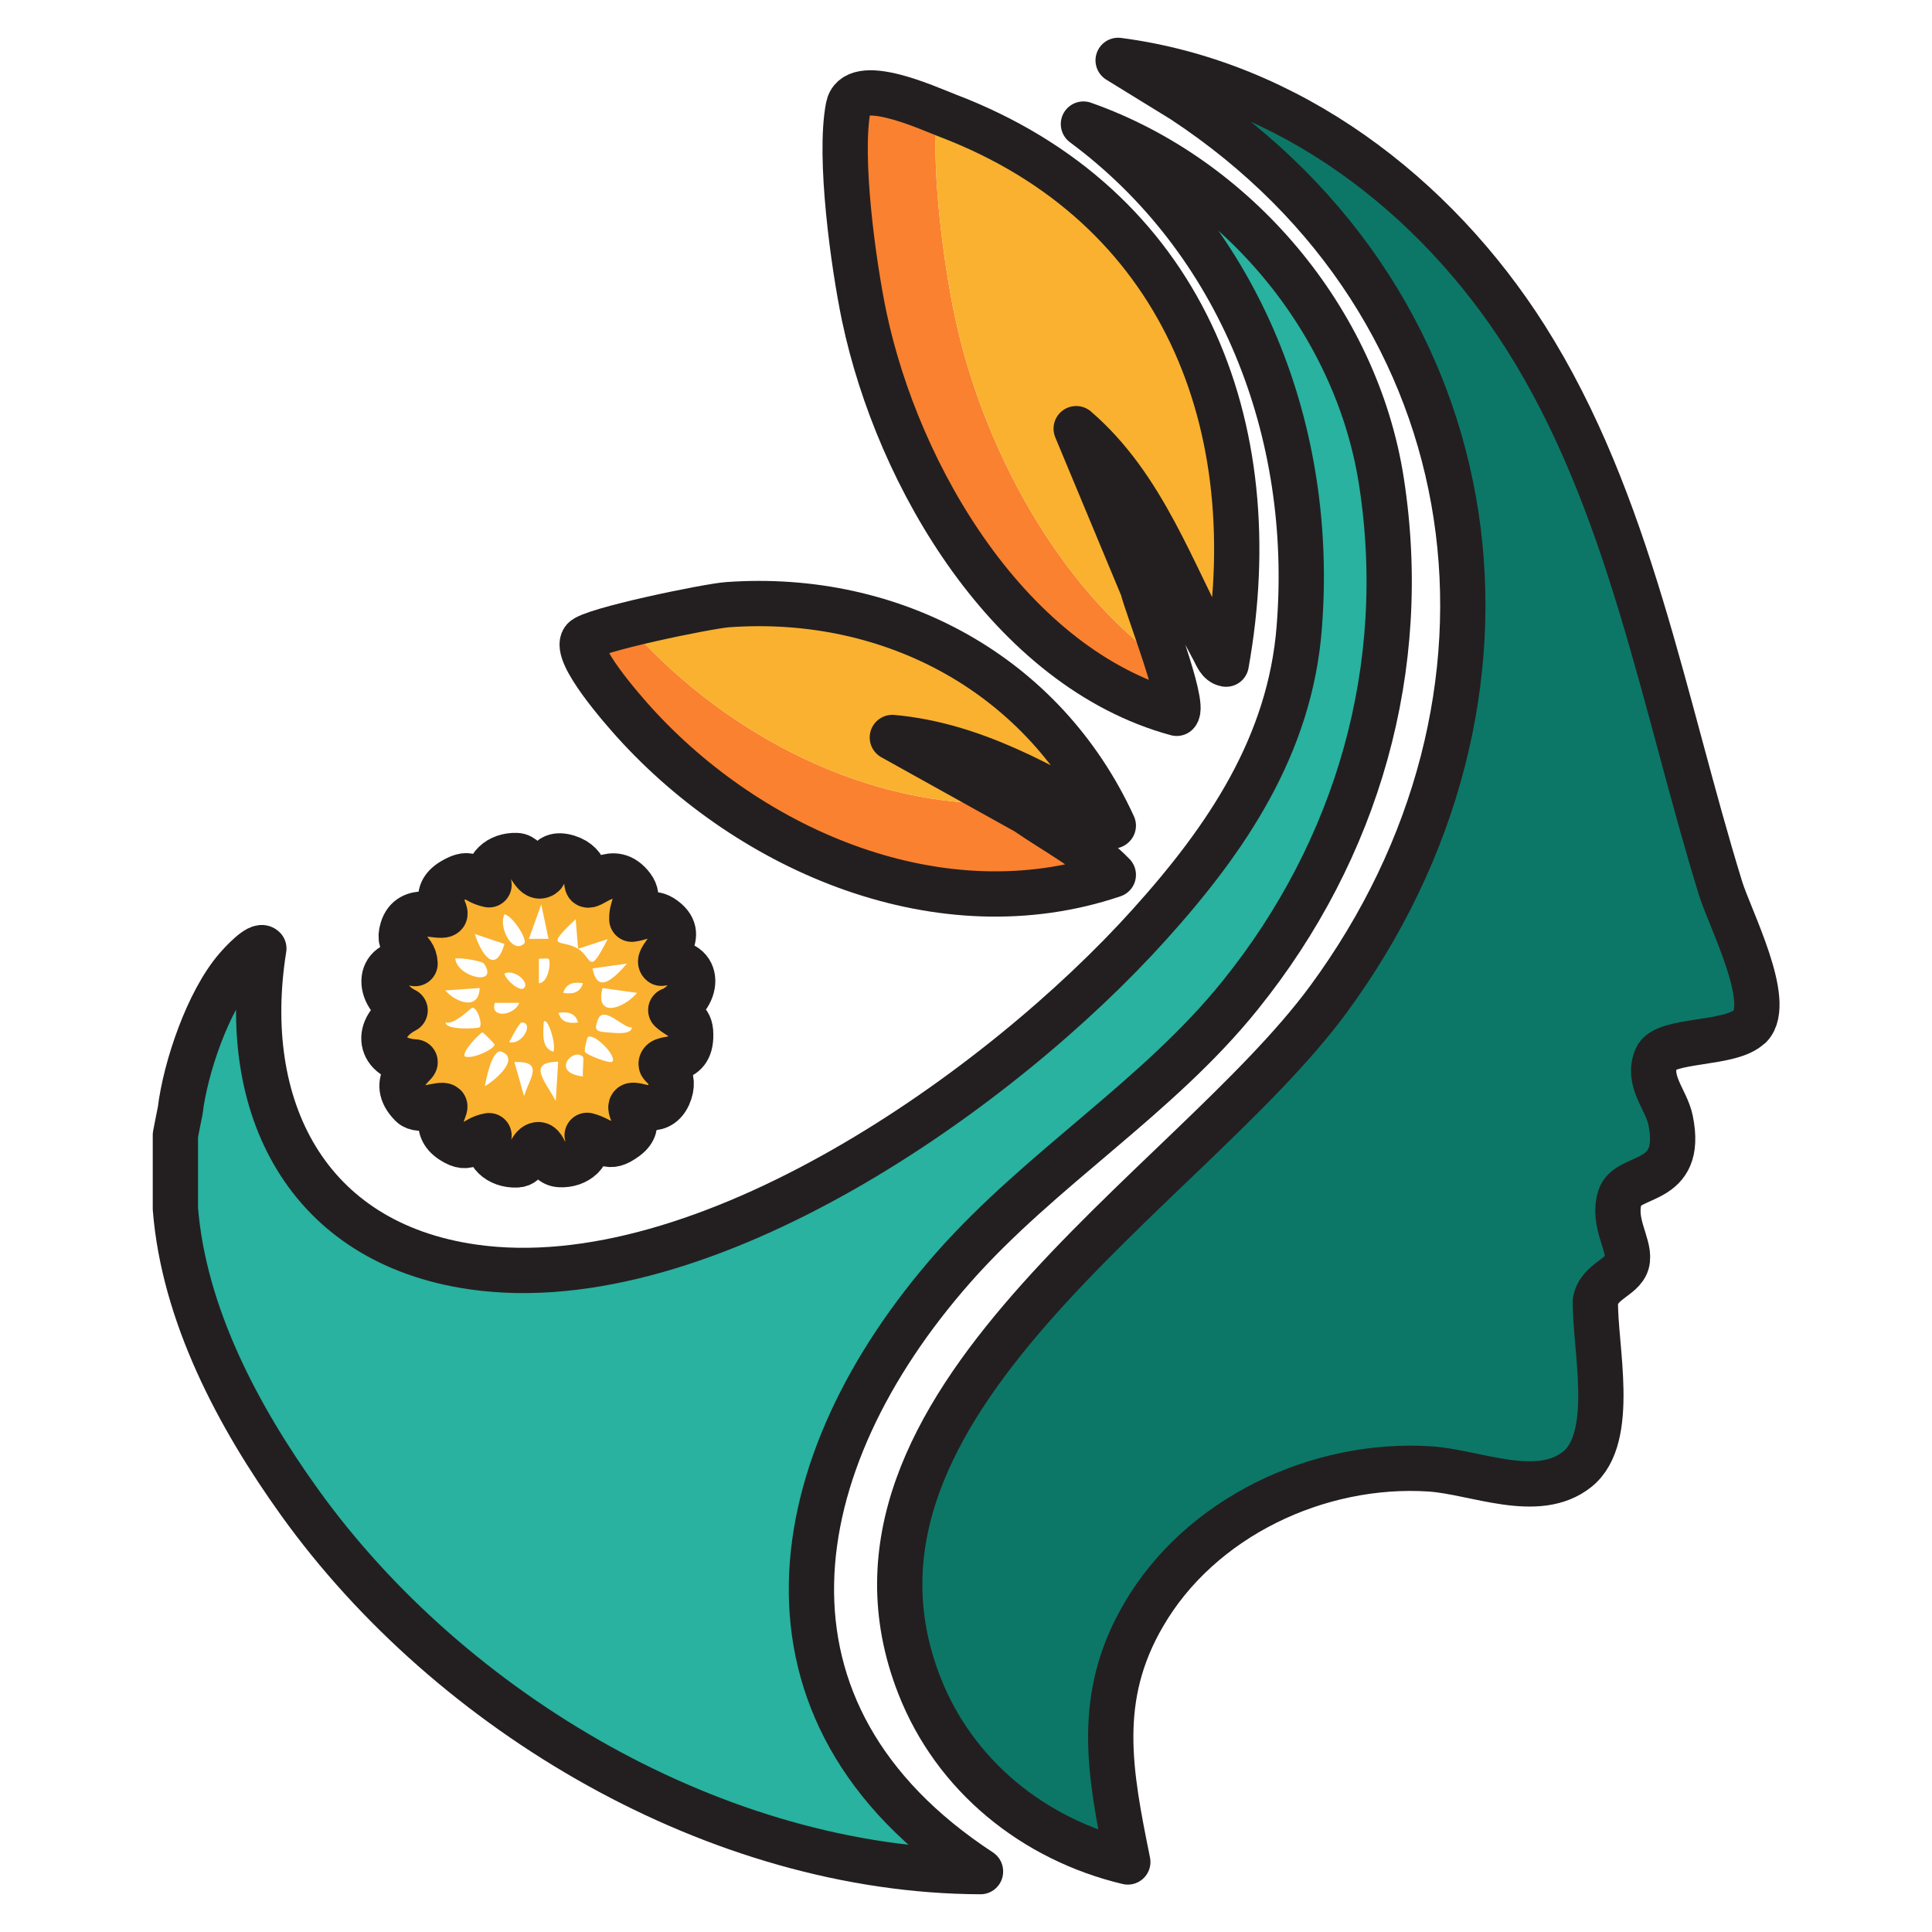 <svg xmlns="http://www.w3.org/2000/svg" id="Icons" viewBox="0 0 64 64"><defs><style>.cls-1{fill:#fab12f;}.cls-2{fill:#fa812f;}.cls-3{fill:#28b29f;}.cls-4{fill:none;stroke:#231f20;stroke-linecap:round;stroke-linejoin:round;stroke-width:1.5px;}.cls-5{fill:#0c7767;}</style></defs><path class="cls-3" d="M32.48,62c-8.68-.03-17.54-5.24-22.56-12.24-2.03-2.83-3.83-6.21-4.11-9.72v-2.44c.05-.28.11-.55.16-.81.17-1.42.92-3.63,1.87-4.72.11-.13.74-.83.9-.65-.84,5.25,1.41,9.76,6.93,10.55,7.67,1.1,17.51-5.89,22.42-11.36,2.54-2.82,4.65-5.92,4.95-9.84.51-6.44-1.93-12.79-7.15-16.66,5.06,1.78,9.04,6.49,9.87,11.83.96,6.17-.79,12.2-4.67,17.02-2.73,3.4-6.6,5.73-9.51,9.03-5.7,6.47-7.13,14.74.9,20Z"></path><path class="cls-5" d="M57.97,33.99c-.61.64-2.83.41-3.1,1.05-.33.77.33,1.38.47,2.07.45,2.2-1.43,1.74-1.68,2.56s.31,1.52.25,2.06c-.06.58-.92.66-1.06,1.36-.03,1.5.71,4.53-.6,5.58s-3.37.09-4.88-.01c-3.7-.24-7.61,1.6-9.49,4.84-1.6,2.74-1.12,5.22-.52,8.18-3.11-.74-5.74-2.85-6.91-5.86-3.61-9.27,8.9-16.39,13.55-22.71,7.3-9.92,5.59-22.93-4.8-29.78l-2.16-1.33c5.66.74,10.5,4.45,13.5,9.18,3.46,5.46,4.57,12.14,6.46,18.26.31.99,1.74,3.75.98,4.55Z"></path><path class="cls-2" d="M38.98,23.62c-5.52-1.49-9.23-7.82-10.35-13.14-.37-1.72-.85-5.28-.54-6.93.18-.97,2.05-.23,2.97.16-.25,1.71.21,5.1.57,6.77.88,4.18,3.36,8.99,7.07,11.58.24.77.4,1.43.28,1.56Z"></path><path class="cls-1" d="M40.9,19.66c-.05.77-.15,1.55-.29,2.34-.23-.04-.31-.3-.41-.48-1.37-2.51-2.3-5.38-4.55-7.33l2.2,5.29c.08.33.54,1.55.85,2.58-3.71-2.59-6.19-7.4-7.07-11.58-.36-1.67-.82-5.06-.57-6.77.13.04.24.09.32.12,6.11,2.33,9.2,7.33,9.54,13.21.06.86.05,1.73-.02,2.62Z"></path><path class="cls-2" d="M36.87,28.99c-5.71,1.93-11.99-.77-15.86-5.04-.35-.39-2.02-2.27-1.69-2.75.09-.12.7-.31,1.47-.5.1.11.17.19.22.25,3.11,3.43,7.77,5.85,12.44,5.66l.54.3c.98.67,2.05,1.22,2.88,2.08Z"></path><path class="cls-1" d="M35.21,26.42c-1.77-.97-3.62-1.8-5.66-1.98l3.9,2.17c-4.67.19-9.33-2.23-12.44-5.66-.05-.06-.12-.14-.22-.25,1.25-.31,2.92-.63,3.31-.66,3-.21,5.86.51,8.21,2.03,1.1.71,2.09,1.59,2.92,2.64.38.46.72.95,1.01,1.47.24.38.44.77.63,1.18-.55-.32-1.1-.64-1.66-.94Z"></path><path class="cls-1" d="M22.24,33.46c1-.49.98-1.78-.33-1.55-.21-.17.92-.86.09-1.47-.4-.3-.64-.05-1.07.01-.02-.42.3-.68.01-1.07-.62-.83-1.35.04-1.48-.07-.06-.06.05-.69-.65-.91-.77-.24-.72.52-.82.58-.34.23-.46-.63-.88-.64-.57-.02-1.06.37-.91.97-.58-.12-.55-.52-1.2-.14-.77.45-.17,1.03-.27,1.12-.16.14-1.15-.34-1.4.49-.2.65.4.59.42,1.14-1.3-.23-1.32,1.06-.33,1.55-1.05.55-.91,1.64.33,1.71.05.07-.91.63-.12,1.42.28.28.98-.07,1.1.04.07.06-.46.7.24,1.15.61.4.68-.08,1.23-.17-.16.6.34.99.91.97.4-.01.41-.53.64-.65.33-.16.25.61.8.64.56.03,1.06-.37.9-.97.6.16.66.55,1.3.07.58-.44.04-.93.17-1.05.12-.11.88.4,1.22-.33.31-.69-.24-.97-.24-1.05,0-.32,1,.09.98-.98,0-.54-.32-.5-.66-.81ZM20.77,31.92c-.42.48-.98,1.04-1.14.16l1.14-.16ZM19.07,30.45l.08.98.98-.32c-.65,1.27-.5.62-.98.32-.55-.34-1.17.05-.08-.98ZM19.31,32.57c-.09.32-.35.37-.65.32.09-.32.35-.37.65-.32ZM18.33,34.84c-.41-.13-.33-.62-.32-.98.11-.23.43.73.32.98ZM17.36,32.73c-.14.14-.61-.27-.65-.48.33-.16.84.29.65.48ZM17.2,33.22c-.16.43-.98.53-.81,0h.81ZM16.71,30.29c.26.03.79.85.65.97-.39.36-.86-.56-.65-.97ZM16.71,31.27c-.32,1.09-.8.25-.98-.33l.98.33ZM16.04,31.93c.49.76-.9.44-.96-.18.19-.03.9.08.96.18ZM15.89,32.73c-.03.77-.8.47-1.14.08l1.14-.08ZM14.76,33.87c.3.09.84-.49.89-.49.17,0,.34.55.24.65-.04.04-1.13.11-1.13-.16ZM15.41,35.01c-.16-.15.52-.81.57-.81.03,0,.4.37.4.4,0,.16-.74.49-.97.4ZM16.06,35.98c.04-.2.24-1.27.56-1.14.64.26-.31,1.01-.56,1.14ZM16.87,34.52s.32-.64.41-.65c.42,0,.03.76-.41.65ZM17.36,36.31l-.32-1.13c1.01-.03.5.53.32,1.13ZM17.52,31.1l.41-1.14.24,1.14h-.65ZM17.85,32.57v-.81c.1,0,.3-.02.32,0,.1.11-.01.81-.32.81ZM18.41,36.47c-.35-.66-.97-1.28.08-1.3l-.08,1.3ZM18.5,33.55c.3-.04.56,0,.65.32-.3.04-.56,0-.65-.32ZM19.31,35.66c-1.09-.13-.32-.98,0-.65.04.04-.02.49,0,.65ZM20.28,35.17c-.07.07-.8-.2-.9-.32-.04-.05.07-.47.09-.49.2-.17.99.64.81.81ZM20.04,34.19c-.33-.02-.34-.12-.24-.4.19-.53.86.3,1.13.24,0,.29-.7.17-.9.16ZM19.96,32.73l1.14.16c-.45.54-1.4.84-1.14-.16Z"></path><path class="cls-4" d="M32.48,62c-8.68-.03-17.54-5.24-22.56-12.24-2.03-2.83-3.83-6.21-4.11-9.72v-2.44c.05-.28.11-.55.16-.81.17-1.42.92-3.63,1.87-4.72.11-.13.74-.83.9-.65-.84,5.25,1.41,9.76,6.93,10.55,7.67,1.1,17.51-5.89,22.42-11.36,2.54-2.82,4.65-5.92,4.95-9.84.51-6.44-1.93-12.79-7.15-16.66,5.06,1.78,9.04,6.49,9.87,11.83.96,6.17-.79,12.2-4.67,17.02-2.73,3.4-6.6,5.73-9.51,9.03-5.7,6.47-7.13,14.74.9,20Z"></path><path class="cls-4" d="M57.97,33.99c-.61.64-2.83.41-3.1,1.05-.33.77.33,1.38.47,2.07.45,2.2-1.43,1.74-1.68,2.56s.31,1.52.25,2.06c-.06.58-.92.66-1.06,1.36-.03,1.5.71,4.53-.6,5.58s-3.37.09-4.88-.01c-3.7-.24-7.61,1.6-9.49,4.84-1.6,2.74-1.12,5.22-.52,8.18-3.11-.74-5.74-2.85-6.91-5.86-3.61-9.27,8.9-16.39,13.55-22.71,7.3-9.92,5.59-22.93-4.8-29.78l-2.16-1.33c5.66.74,10.5,4.45,13.5,9.18,3.46,5.46,4.57,12.14,6.46,18.26.31.99,1.74,3.75.98,4.55Z"></path><path class="cls-4" d="M40.61,22c-.23-.04-.31-.3-.41-.48-1.37-2.51-2.3-5.38-4.55-7.32l2.2,5.28c.14.59,1.42,3.85,1.13,4.15-5.52-1.5-9.23-7.83-10.35-13.14-.36-1.72-.85-5.28-.53-6.94.21-1.09,2.59.01,3.29.28,7.77,2.96,10.65,10.25,9.23,18.17Z"></path><path class="cls-4" d="M36.87,27.36c-2.27-1.32-4.63-2.69-7.31-2.93l4.44,2.47c.97.67,2.05,1.22,2.88,2.08-5.71,1.93-11.99-.77-15.86-5.04-.36-.4-2.03-2.28-1.69-2.75.22-.31,4.15-1.12,4.78-1.16,5.48-.39,10.48,2.33,12.77,7.32Z"></path><path class="cls-4" d="M22.24,33.46c1-.49.98-1.78-.33-1.55-.21-.17.92-.86.09-1.47-.4-.3-.64-.05-1.07.01-.02-.42.3-.68.01-1.07-.62-.83-1.35.04-1.48-.07-.06-.06.05-.69-.65-.91-.77-.24-.72.52-.82.58-.34.23-.46-.63-.88-.64-.57-.02-1.06.37-.91.97-.58-.12-.55-.52-1.2-.14-.77.45-.17,1.03-.27,1.12-.16.14-1.15-.34-1.4.49-.2.65.4.59.42,1.14-1.3-.23-1.32,1.06-.33,1.55-1.05.55-.91,1.64.33,1.71.05.07-.91.63-.12,1.42.28.28.98-.07,1.1.04.07.06-.46.7.24,1.15.61.4.68-.08,1.23-.17-.16.6.34.99.91.97.4-.01.41-.53.64-.65.33-.16.25.61.8.64.56.03,1.06-.37.9-.97.6.16.66.55,1.3.07.58-.44.04-.93.17-1.05.12-.11.88.4,1.22-.33.31-.69-.24-.97-.24-1.05,0-.32,1,.09.98-.98,0-.54-.32-.5-.66-.81Z"></path></svg>